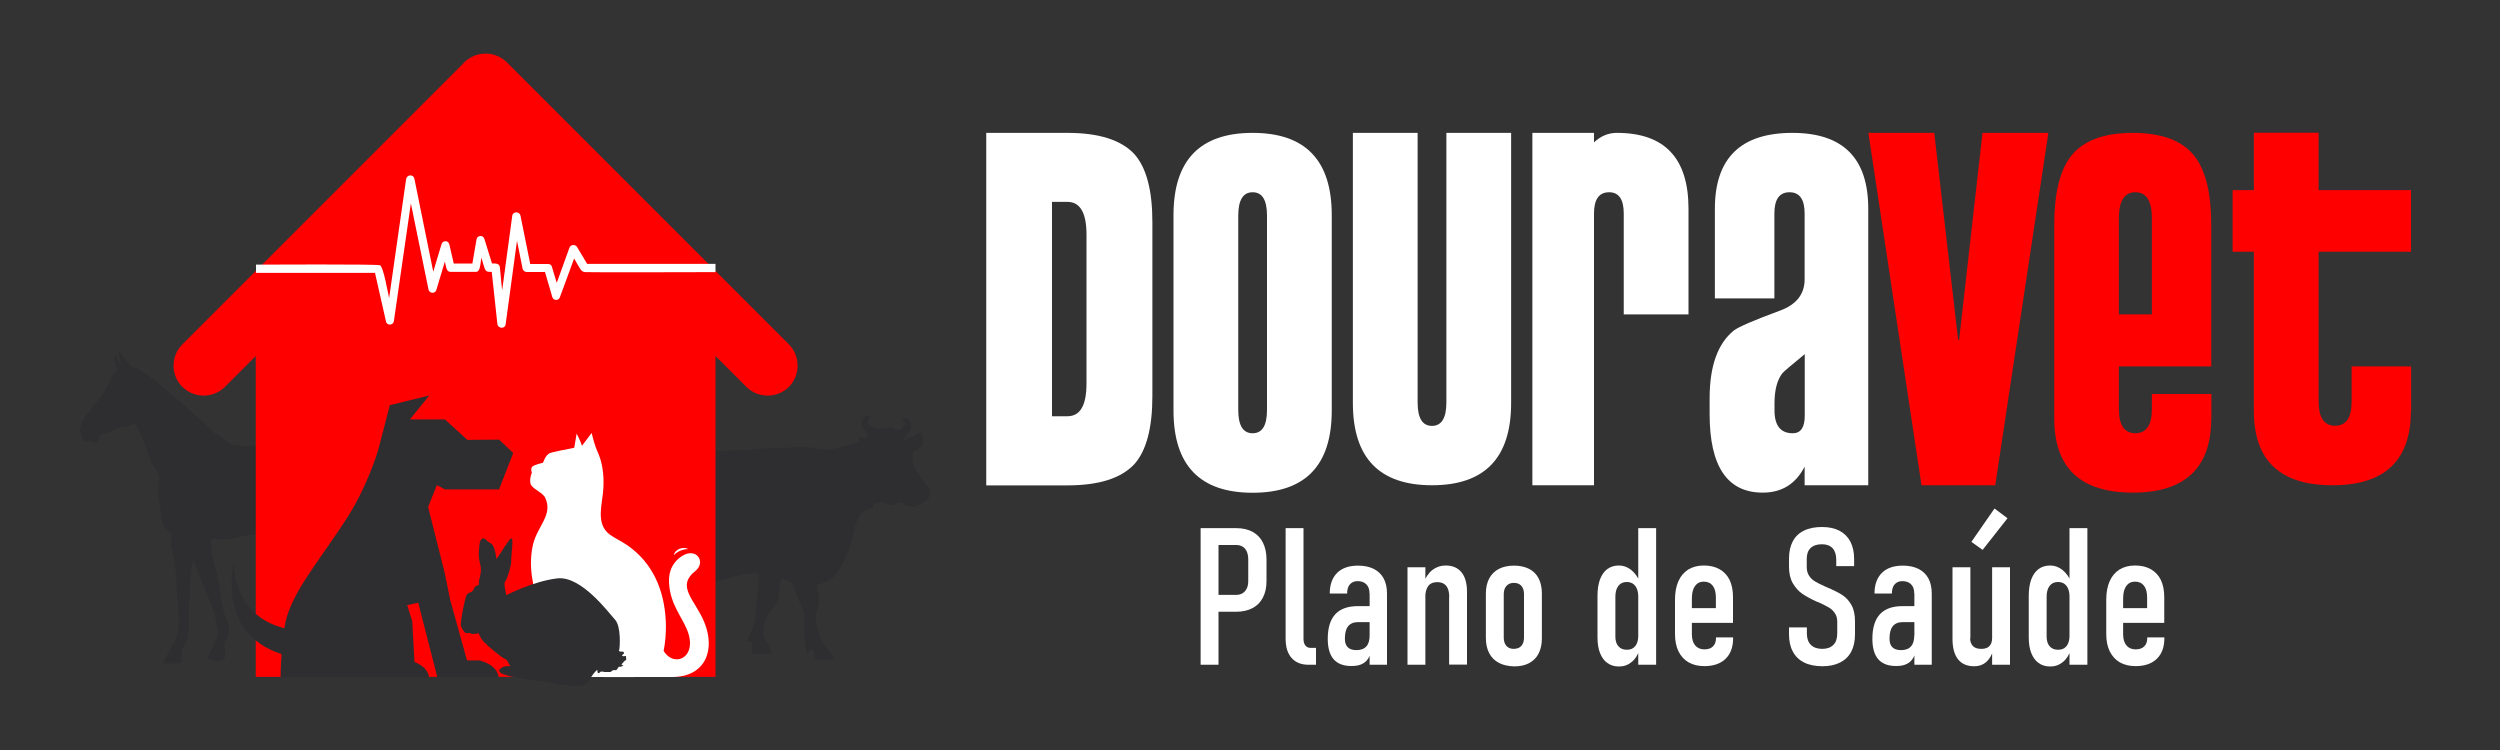 <?xml version="1.0" encoding="utf-8"?>
<!-- Generator: Adobe Illustrator 27.4.1, SVG Export Plug-In . SVG Version: 6.00 Build 0)  -->
<svg version="1.1" id="Camada_1" xmlns="http://www.w3.org/2000/svg" xmlns:xlink="http://www.w3.org/1999/xlink" x="0px" y="0px"
	 viewBox="0 0 200 60" style="enable-background:new 0 0 200 60;" xml:space="preserve">
<rect x="0" y="0" width="200" height="60" fill="#333333" stroke="none"/>
<style type="text/css">
	.st0{fill:#FFFFFF;}
	.st1{fill:#FF0000;}
	.st2{fill:#2E2E30;}
	.st3{fill-rule:evenodd;clip-rule:evenodd;fill:#FF0000;}
	.st4{fill-rule:evenodd;clip-rule:evenodd;fill:#FFFFFF;}
</style>
<g>
	<g>
		<path class="st0" d="M92.19,31.69c0,2.55-0.48,4.36-1.44,5.44c-1.05,1.13-2.83,1.7-5.35,1.7h-6.5V10.63h6.5
			c2.52,0,4.3,0.57,5.35,1.7c0.96,1.08,1.44,2.89,1.44,5.43V31.69z M86.92,30.67V18.78c0-1.76-0.51-2.63-1.53-2.63h-1.23V33.3h1.23
			C86.42,33.3,86.92,32.43,86.92,30.67z"/>
		<path class="st0" d="M106.54,32.84c0,4.39-2.11,6.58-6.33,6.58c-4.22,0-6.33-2.19-6.33-6.58V17.21c0-4.39,2.11-6.58,6.33-6.58
			c4.22,0,6.33,2.19,6.33,6.58V32.84z M101.36,32.79V17.25c0-1.25-0.38-1.87-1.15-1.87c-0.76,0-1.15,0.62-1.15,1.87v15.54
			c0,1.25,0.38,1.87,1.15,1.87C100.98,34.66,101.36,34.04,101.36,32.79z"/>
		<path class="st0" d="M120.89,32.24c0,4.39-2.11,6.58-6.33,6.58c-4.22,0-6.33-2.19-6.33-6.58V10.63h5.18V32.2
			c0,1.25,0.38,1.87,1.15,1.87c0.76,0,1.15-0.62,1.15-1.87V10.63h5.18V32.24z"/>
		<path class="st0" d="M127.52,38.82h-4.93V10.63h4.93v0.76c0.54-0.51,1.15-0.76,1.83-0.76c3.82,0,5.73,2.02,5.73,6.07v8.45h-5.18
			v-8.07c0-1.13-0.39-1.7-1.17-1.7c-0.81,0-1.21,0.57-1.21,1.7V38.82z"/>
		<path class="st0" d="M149.47,38.82h-5.1v-1.49c-0.71,1.39-1.83,2.08-3.35,2.08c-2.83,0-4.25-2.09-4.25-6.28v-1.27
			c0-2.58,0.65-4.39,1.95-5.43c0.37-0.28,1.59-0.81,3.65-1.57c1.33-0.48,2-1.32,2-2.51v-5.27c0-1.13-0.4-1.7-1.21-1.7
			c-0.81,0-1.21,0.57-1.21,1.7v6.79h-4.76V16.7c0-4.05,2.07-6.07,6.2-6.07c4.05,0,6.07,2.02,6.07,6.07V38.82z M144.38,33.26v-4.93
			c-1.11,0.91-1.71,1.42-1.79,1.53c-0.42,0.54-0.63,1.34-0.63,2.42v0.55c0,1.22,0.49,1.83,1.46,1.83
			C144.06,34.66,144.38,34.19,144.38,33.26z"/>
		<path class="st1" d="M163.87,10.63l-4.25,28.19h-5.9l-4.25-28.19h5.27l1.91,16.56h0.08l1.87-16.56H163.87z"/>
		<path class="st1" d="M176.9,33.47c0,3.96-2.1,5.94-6.28,5.94c-4.19,0-6.28-1.98-6.28-5.94v-15.5c0-2.43,0.42-4.23,1.27-5.39
			c0.96-1.3,2.63-1.95,5.01-1.95c2.38,0,4.05,0.65,5.01,1.95c0.85,1.16,1.27,2.96,1.27,5.39v11.34h-7.39v3.4
			c0,1.3,0.44,1.95,1.32,1.95c0.88,0,1.32-0.65,1.32-1.95v-1.19h4.76V33.47z M172.15,25.15v-7.69c0-1.39-0.44-2.08-1.32-2.08
			c-0.88,0-1.32,0.69-1.32,2.08v7.69H172.15z"/>
		<path class="st1" d="M192.87,32.88c0,3.96-2.1,5.94-6.28,5.94c-4.19,0-6.28-1.98-6.28-5.94V20.14h-1.7v-4.93h1.7v-4.59h5.18v4.59
			h7.39v4.93h-7.39v11.97c0,1.3,0.44,1.95,1.32,1.95c0.88,0,1.32-0.65,1.32-1.95v-2.8h4.76V32.88z"/>
	</g>
	<g>
		<path class="st0" d="M96.05,42.25h1.43v10.93h-1.43V42.25z M96.84,47.59h2.07c0.2,0,0.36-0.05,0.51-0.14
			c0.14-0.09,0.25-0.22,0.33-0.39c0.08-0.17,0.11-0.37,0.11-0.61v-1.68c0-0.25-0.04-0.46-0.11-0.63c-0.08-0.18-0.18-0.31-0.33-0.4
			c-0.14-0.09-0.31-0.14-0.51-0.14h-2.07v-1.35h2.04c0.52,0,0.96,0.1,1.32,0.29c0.36,0.2,0.64,0.48,0.83,0.86
			c0.19,0.38,0.29,0.83,0.29,1.35v1.74c0,0.52-0.1,0.96-0.29,1.32c-0.19,0.37-0.47,0.65-0.83,0.84c-0.36,0.19-0.8,0.29-1.31,0.29
			h-2.04V47.59z"/>
		<path class="st0" d="M104.28,51.11c0,0.23,0.05,0.4,0.15,0.53c0.1,0.13,0.24,0.19,0.42,0.19h0.43v1.35h-0.6
			c-0.58,0-1.03-0.18-1.35-0.54c-0.32-0.36-0.48-0.87-0.48-1.53v-8.86h1.43V51.11z"/>
		<path class="st0" d="M106.7,52.75c-0.32-0.36-0.48-0.91-0.48-1.64c0-0.88,0.2-1.53,0.6-1.97c0.4-0.43,1-0.65,1.81-0.65h1
			l0.11,1.28h-1.1c-0.35,0-0.61,0.11-0.79,0.33c-0.18,0.22-0.26,0.56-0.26,1c0,0.31,0.08,0.53,0.23,0.68
			c0.15,0.15,0.38,0.23,0.69,0.23c0.36,0,0.62-0.1,0.8-0.3c0.18-0.2,0.26-0.49,0.26-0.89l0.16,0.72c0,0.39-0.07,0.71-0.18,0.97
			c-0.12,0.26-0.29,0.45-0.53,0.58c-0.23,0.13-0.52,0.19-0.87,0.19C107.5,53.29,107.02,53.11,106.7,52.75z M109.56,47.48
			c0-0.32-0.08-0.56-0.25-0.73s-0.4-0.26-0.7-0.26c-0.27,0-0.47,0.09-0.62,0.26c-0.15,0.17-0.22,0.42-0.22,0.73h-1.39
			c0-0.71,0.2-1.26,0.59-1.65c0.4-0.39,0.95-0.58,1.68-0.58c0.49,0,0.9,0.09,1.25,0.26c0.35,0.18,0.61,0.43,0.79,0.76
			c0.18,0.33,0.27,0.74,0.27,1.21v5.7h-1.39V47.48z"/>
		<path class="st0" d="M112.6,45.38h1.43v7.8h-1.43V45.38z M115.94,47.77c0-0.4-0.08-0.7-0.24-0.9c-0.16-0.2-0.4-0.3-0.72-0.3
			c-0.32,0-0.56,0.1-0.72,0.31c-0.16,0.21-0.24,0.52-0.24,0.93l-0.16-1.12c0.18-0.49,0.42-0.85,0.73-1.09
			c0.31-0.24,0.66-0.36,1.06-0.36c0.55,0,0.97,0.18,1.27,0.54c0.29,0.36,0.44,0.88,0.44,1.56v5.83h-1.43V47.77z"/>
		<path class="st0" d="M119.91,53.03c-0.34-0.18-0.6-0.44-0.77-0.77c-0.18-0.34-0.27-0.75-0.27-1.22v-3.56
			c0-0.47,0.09-0.87,0.27-1.21c0.18-0.33,0.44-0.59,0.77-0.76c0.34-0.17,0.74-0.26,1.21-0.26c0.47,0,0.87,0.09,1.21,0.26
			c0.33,0.17,0.59,0.43,0.76,0.76c0.17,0.33,0.26,0.74,0.26,1.21v3.59c0,0.47-0.09,0.87-0.26,1.21c-0.17,0.34-0.43,0.59-0.76,0.77
			c-0.33,0.18-0.74,0.26-1.21,0.26C120.66,53.29,120.25,53.21,119.91,53.03z M121.71,51.67c0.14-0.16,0.21-0.38,0.21-0.67v-3.47
			c0-0.28-0.07-0.5-0.21-0.66c-0.14-0.16-0.34-0.24-0.6-0.24c-0.25,0-0.45,0.08-0.59,0.24c-0.15,0.16-0.22,0.38-0.22,0.66v3.47
			c0,0.29,0.07,0.51,0.21,0.67c0.14,0.16,0.34,0.24,0.6,0.24C121.37,51.9,121.57,51.83,121.71,51.67z"/>
		<path class="st0" d="M128.59,53.04c-0.26-0.18-0.45-0.45-0.59-0.8c-0.14-0.35-0.2-0.77-0.2-1.26v-3.33c0-0.51,0.07-0.94,0.2-1.3
			c0.14-0.36,0.33-0.64,0.59-0.83c0.26-0.19,0.57-0.28,0.93-0.28c0.36,0,0.68,0.12,0.98,0.36c0.3,0.24,0.54,0.58,0.72,1.01
			l-0.16,1.11c0-0.24-0.04-0.45-0.11-0.62s-0.18-0.31-0.31-0.4c-0.14-0.09-0.3-0.14-0.5-0.14c-0.29,0-0.51,0.1-0.67,0.31
			c-0.16,0.21-0.24,0.49-0.24,0.86v3.19c0,0.34,0.08,0.6,0.24,0.78c0.16,0.19,0.39,0.28,0.67,0.28c0.2,0,0.36-0.04,0.5-0.13
			c0.14-0.09,0.24-0.22,0.31-0.38c0.07-0.17,0.11-0.37,0.11-0.6l0.11,1.09c-0.14,0.43-0.35,0.77-0.64,1
			c-0.29,0.24-0.62,0.36-1.01,0.36C129.16,53.32,128.85,53.23,128.59,53.04z M131.06,42.25h1.43v10.93h-1.43V42.25z"/>
		<path class="st0" d="M135.09,52.99c-0.35-0.2-0.62-0.5-0.81-0.88c-0.19-0.39-0.28-0.85-0.28-1.4v-2.73c0-0.58,0.09-1.07,0.27-1.48
			c0.18-0.41,0.45-0.72,0.79-0.94c0.35-0.21,0.76-0.32,1.25-0.32c0.49,0,0.91,0.1,1.26,0.3c0.35,0.2,0.62,0.49,0.8,0.86
			c0.18,0.38,0.27,0.84,0.27,1.37v2.06h-3.65v-1.18h2.28v-0.85c0-0.41-0.08-0.72-0.25-0.94c-0.17-0.22-0.41-0.33-0.72-0.33
			c-0.3,0-0.53,0.12-0.7,0.35c-0.17,0.24-0.25,0.57-0.25,1.01v2.85c0,0.38,0.09,0.68,0.26,0.89c0.18,0.21,0.42,0.32,0.74,0.32
			c0.3,0,0.53-0.08,0.69-0.24c0.16-0.16,0.24-0.38,0.24-0.67v-0.05h1.37v0.05c0,0.72-0.2,1.27-0.6,1.66
			c-0.4,0.39-0.97,0.59-1.7,0.59C135.87,53.29,135.44,53.19,135.09,52.99z"/>
		<path class="st0" d="M144.33,53c-0.4-0.2-0.7-0.49-0.9-0.87c-0.21-0.38-0.31-0.85-0.31-1.4v-0.54h1.43v0.49
			c0,0.4,0.11,0.7,0.32,0.91c0.21,0.21,0.52,0.32,0.91,0.32c0.39,0,0.68-0.11,0.89-0.32c0.21-0.21,0.31-0.52,0.31-0.92v-0.95
			c0-0.27-0.07-0.49-0.2-0.68s-0.29-0.34-0.49-0.45c-0.2-0.12-0.47-0.25-0.81-0.41c-0.01-0.01-0.02-0.01-0.03-0.01
			c-0.01,0-0.02-0.01-0.03-0.01l-0.11-0.04c-0.46-0.21-0.84-0.42-1.13-0.62c-0.29-0.2-0.54-0.48-0.75-0.83
			c-0.21-0.36-0.31-0.81-0.31-1.35v-0.63c0-0.54,0.1-1,0.3-1.38c0.2-0.38,0.5-0.67,0.9-0.86c0.4-0.2,0.88-0.29,1.44-0.29
			c0.55,0,1.02,0.1,1.4,0.3c0.38,0.2,0.67,0.49,0.87,0.87c0.2,0.38,0.3,0.85,0.3,1.39v0.57h-1.43v-0.51c0-0.4-0.1-0.71-0.29-0.92
			c-0.2-0.21-0.48-0.32-0.85-0.32c-0.4,0-0.7,0.1-0.91,0.3c-0.21,0.2-0.31,0.49-0.31,0.86v0.68c0,0.28,0.07,0.51,0.2,0.7
			c0.13,0.19,0.29,0.34,0.49,0.45c0.2,0.12,0.46,0.25,0.8,0.4c0.03,0.02,0.07,0.03,0.1,0.04c0.03,0.02,0.06,0.03,0.1,0.05
			c0.03,0.01,0.05,0.02,0.08,0.03c0.03,0.01,0.05,0.02,0.08,0.03c0.44,0.2,0.79,0.38,1.05,0.56s0.49,0.43,0.68,0.77
			c0.19,0.34,0.28,0.77,0.28,1.32v1c0,0.55-0.1,1.02-0.3,1.4c-0.2,0.38-0.5,0.67-0.89,0.87c-0.39,0.2-0.87,0.3-1.43,0.3
			C145.21,53.29,144.72,53.2,144.33,53z"/>
		<path class="st0" d="M150.27,52.75c-0.32-0.36-0.48-0.91-0.48-1.64c0-0.88,0.2-1.53,0.6-1.97c0.4-0.43,1-0.65,1.81-0.65h1
			l0.11,1.28h-1.1c-0.35,0-0.61,0.11-0.79,0.33c-0.18,0.22-0.26,0.56-0.26,1c0,0.31,0.08,0.53,0.23,0.68
			c0.15,0.15,0.38,0.23,0.69,0.23c0.36,0,0.62-0.1,0.8-0.3c0.18-0.2,0.26-0.49,0.26-0.89l0.16,0.72c0,0.39-0.07,0.71-0.18,0.97
			c-0.12,0.26-0.29,0.45-0.53,0.58c-0.23,0.13-0.52,0.19-0.87,0.19C151.08,53.29,150.59,53.11,150.27,52.75z M153.14,47.48
			c0-0.32-0.08-0.56-0.25-0.73c-0.17-0.17-0.4-0.26-0.7-0.26c-0.27,0-0.47,0.09-0.62,0.26c-0.15,0.17-0.22,0.42-0.22,0.73h-1.39
			c0-0.71,0.2-1.26,0.59-1.65c0.4-0.39,0.95-0.58,1.68-0.58c0.49,0,0.9,0.09,1.25,0.26c0.35,0.18,0.61,0.43,0.79,0.76
			c0.18,0.33,0.27,0.74,0.27,1.21v5.7h-1.39V47.48z"/>
		<path class="st0" d="M157.61,51.05c0,0.28,0.08,0.49,0.23,0.64c0.15,0.15,0.37,0.22,0.66,0.22c0.29,0,0.51-0.07,0.65-0.22
			c0.15-0.15,0.22-0.37,0.22-0.67l0.11,0.96c-0.14,0.44-0.34,0.77-0.59,0.99c-0.26,0.22-0.57,0.33-0.95,0.33
			c-0.58,0-1.01-0.19-1.3-0.56c-0.29-0.37-0.44-0.91-0.44-1.63v-5.73h1.43V51.05z M157.71,43.35l1.85-2.67l1.04,0.78l-1.99,2.53
			L157.71,43.35z M159.37,45.38h1.43v7.8h-1.43V45.38z"/>
		<path class="st0" d="M163.09,53.04c-0.26-0.18-0.45-0.45-0.59-0.8c-0.14-0.35-0.2-0.77-0.2-1.26v-3.33c0-0.51,0.07-0.94,0.2-1.3
			c0.14-0.36,0.33-0.64,0.59-0.83c0.26-0.19,0.57-0.28,0.93-0.28c0.36,0,0.68,0.12,0.98,0.36c0.3,0.24,0.54,0.58,0.72,1.01
			l-0.16,1.11c0-0.24-0.04-0.45-0.11-0.62c-0.07-0.18-0.18-0.31-0.31-0.4c-0.14-0.09-0.3-0.14-0.5-0.14c-0.29,0-0.51,0.1-0.67,0.31
			c-0.16,0.21-0.24,0.49-0.24,0.86v3.19c0,0.34,0.08,0.6,0.24,0.78c0.16,0.19,0.39,0.28,0.67,0.28c0.2,0,0.36-0.04,0.5-0.13
			c0.14-0.09,0.24-0.22,0.31-0.38c0.07-0.17,0.11-0.37,0.11-0.6l0.11,1.09c-0.14,0.43-0.35,0.77-0.64,1
			c-0.29,0.24-0.62,0.36-1.01,0.36C163.66,53.32,163.35,53.23,163.09,53.04z M165.56,42.25h1.43v10.93h-1.43V42.25z"/>
		<path class="st0" d="M169.59,52.99c-0.35-0.2-0.62-0.5-0.81-0.88c-0.19-0.39-0.28-0.85-0.28-1.4v-2.73c0-0.58,0.09-1.07,0.27-1.48
			c0.18-0.41,0.45-0.72,0.79-0.94c0.35-0.21,0.76-0.32,1.25-0.32c0.49,0,0.91,0.1,1.26,0.3c0.35,0.2,0.62,0.49,0.8,0.86
			c0.18,0.38,0.27,0.84,0.27,1.37v2.06h-3.65v-1.18h2.28v-0.85c0-0.41-0.08-0.72-0.25-0.94c-0.17-0.22-0.41-0.33-0.72-0.33
			c-0.3,0-0.53,0.12-0.7,0.35c-0.17,0.24-0.25,0.57-0.25,1.01v2.85c0,0.38,0.09,0.68,0.26,0.89c0.18,0.21,0.42,0.32,0.74,0.32
			c0.3,0,0.53-0.08,0.69-0.24c0.16-0.16,0.24-0.38,0.24-0.67v-0.05h1.37v0.05c0,0.72-0.2,1.27-0.6,1.66
			c-0.4,0.39-0.97,0.59-1.7,0.59C170.37,53.29,169.94,53.19,169.59,52.99z"/>
	</g>
	<path class="st2" d="M29.84,52.38c-0.06,0.08-0.09,0.3-0.16,0.35c-0.23,0.15-0.92,0.31-1.38,0.11c-0.46-0.19,0.43-1.04,0.43-1.04
		l0.39-0.66l0-1.09c0,0-0.37-2.59-0.39-2.83c-0.03-0.24-0.27-0.67-0.32-1.06c-0.05-0.39-0.3-0.59-0.41-0.78
		c-0.12-0.19-0.24-0.51-0.37-0.86c0.03,0.39,0.06,0.77,0.05,0.85c-0.02,0.16,0.18,0.33,0.18,0.66c0,0.07-0.18,0.53-0.22,0.67
		c-0.22,0.7-0.42,2.95-0.42,2.95s0,1.05-0.15,1.33c-0.13,0.26-0.72,0.59-0.74,0.81c-0.02,0.22,0.05,0.1,0.07,0.17
		c0.02,0.09,0.01,0.3-0.1,0.5c-0.11,0.2-1.23,0.03-1.25-0.01c-0.03-0.04-0.08-0.07-0.09-0.1c-0.03-0.23,0.38-0.63,0.45-0.75
		c0.08-0.12,0.47-0.54,0.54-0.66c0.08-0.12,0.14-0.26,0.15-0.48c0.01-0.22,0.22-0.91,0.25-1.06c0.02-0.15,0.2-1.11,0.2-1.56
		c0-0.45-0.11-0.9-0.18-1.17c-0.08-0.27-0.08-0.73-0.09-0.94c-0.01-0.21-0.2-0.54-0.36-1.48c-0.16-0.94-0.72-2.38-0.78-2.65
		c-0.03-0.14-0.23-0.49-0.4-0.78c-0.98,0.45-3.17,1.79-3.97,1.87c-1.01,0.11-1.68,0.28-2.15,0.4c-0.28,0.07-1.1,0.06-1.76,0.03
		c0.03,0.36,0.06,0.76,0.06,0.86c0,0.21,0.26,1.29,0.26,1.29s0.31,1.17,0.31,1.24c0,0.07,0.18,1.13,0.23,1.63
		c0.05,0.51,0.39,1.41,0.53,1.73c0.13,0.33,0.08,0.87,0,0.99c-0.07,0.12-0.34,0.6-0.31,0.72c0.03,0.12,0.06,0.67,0.06,0.67
		s0.15,0.31-0.2,0.53c-0.35,0.22-1.07,0.08-1.21-0.19c0,0,0.16-0.25,0.8-1.62c0.13-0.28-0.05-0.93-0.13-1.41
		c-0.08-0.48-0.32-1.02-0.42-1.32c-0.1-0.3-1.37-3.41-1.37-3.41l-0.03-0.07c-0.16,1.01-0.31,2.18-0.19,2.52c0,0,0.02,0.13-0.02,0.4
		c-0.04,0.27-0.14,0.54-0.12,0.73c0.01,0.19,0.01,1.95,0.01,1.95s-0.09,0.15-0.09,0.27c0,0.12,0.09,0.19-0.01,0.43
		c-0.1,0.24-0.46,0.9-0.49,1.08c-0.02,0.18,0.08,0.39,0.03,0.45c-0.05,0.06,0.01,0.39-0.08,0.44c-0.09,0.05-1.33,0.15-1.45-0.04
		l0.87-1.52c0.02-0.08,0.39-0.66,0.4-1.6c0.01-0.94-0.06-1.39-0.06-1.39s-0.14-1.09-0.11-1.36c0.04-0.27-0.1-1.99-0.23-2.41
		c-0.13-0.42-0.19-0.96-0.23-1.14c-0.04-0.18,0.14-0.69,0.03-0.85c-0.1-0.16-0.23-0.24-0.54-0.57c-0.17-0.18-0.23-0.43-0.3-1.13
		c-0.07-0.7-0.08-0.48-0.17-1.06c-0.06-0.42-0.03-1.33,0.06-1.68c0.09-0.34-0.52-1.01-0.65-1.31c-0.13-0.3-0.67-1.82-0.69-1.88
		c-0.03-0.06-0.51-1.21-0.68-1.21c-0.16,0-0.38,0.2-0.61,0.26c-0.23,0.06-0.62,0.05-0.62,0.05S9,34.5,8.68,34.58
		c-0.32,0.08-0.54,0.15-0.62,0.2c-0.08,0.05-0.12,0.39-0.21,0.5c-0.09,0.11-0.19,0.11-0.27,0.11c-0.08,0-0.25-0.06-0.38-0.1
		c-0.13-0.04,0.06-0.2-0.03-0.19c-0.09,0,0,0.09-0.1,0.15c-0.1,0.06-0.23,0.03-0.35,0c-0.13-0.03-0.14-0.16-0.14-0.16
		s-0.01-0.22-0.1-0.39c-0.09-0.16-0.18-0.36-0.12-0.42c0.06-0.06,0.1-0.15,0.1-0.15s-0.01-0.15,0.05-0.31
		c0.06-0.17,0.43-0.71,0.57-0.84c0.14-0.14,0.19-0.2,0.3-0.39c0.11-0.2,0.89-1.05,1.09-1.52c0.12-0.28,0.37-0.62,0.55-0.84
		c0,0,0,0,0,0c-0.33,0.15-0.13-0.03,0.16-0.4c0.15-0.19,0.18-0.23,0.21-0.26c-0.29-0.46-0.21-0.97-0.21-0.97s0.06-0.33,0.14,0
		c0.06,0.24,0.26,0.5,0.37,0.63c-0.04-0.17-0.12-0.53-0.2-1.22c0,0,0.2,0.39,0.69,0.92c0.15,0.17,0.24,0.31,0.32,0.43
		c0.02,0,0.05,0,0.08,0c0,0,0,0-0.01,0c0,0,0.01,0,0.01,0c0.19,0.01,0.5,0.08,0.77,0.34c1.17,0.65,5.76,4.85,5.76,4.85l0.02,0.09
		c0.37,0.09,1.2,0.91,1.61,0.98c0.42,0.07,2.87,0.09,3.54-0.19c0.67-0.27,1.9-0.64,1.9-0.64s0.81-0.42,1.34-0.29
		c0.53,0.13,3,0.91,3.13,1.06c0.01,0.01,0.02,0.02,0.02,0.03c0.18-0.02,0.49,0,0.74,0.39c0.37,0.58,0.74,0.98,0.84,2.3
		c0.1,1.31-0.27,1.93-0.23,2.77c0.05,0.84-0.08,1.2,0.1,2.99c0.09,0.95,0.13,2.05,0.14,2.87c0.01,0.74-0.26-0.85-0.26-0.85
		l0.02,1.47l-0.36-2.7l0.3,2.92l-0.34-0.81c0.01,0.08,0.01,0.15,0.02,0.23l0.34,0.91l-0.31-0.63c0.1,1.12,0.23,2.31,0.32,2.45
		c0.17,0.27,0.17,0.99,0.16,1.05c-0.06,0.23-0.38,0.53-0.38,0.8C29.78,52.02,29.9,52.31,29.84,52.38z"/>
	<path class="st2" d="M49.36,35.74c0.03-0.01,0.07-0.01,0.13,0.01c0.24,0.07,4.56,0.46,4.87,0.46c0.31,0,2.99-0.05,3.28-0.14
		c0.07-0.02,0.37-0.02,0.79-0.01l1.48-0.08c0.8-0.08,1.69-0.17,2.65-0.14l0.95-0.05c1.38-0.25,2.03,0.42,3.35,0.08
		c0.98-0.25,1.61-0.44,1.9-0.54c-0.08-0.22,0-0.52,0.1-0.4c0.05,0.06,0.19,0.1,0.36,0.13c0.08-0.06,0.16-0.12,0.26-0.19
		c-0.26-0.34-0.54-0.75-0.57-0.86c-0.05-0.2,0.13-0.59,0.29-0.69c0.08-0.05,0.34-0.16,0.39-0.07c0.08,0.13-0.21,0.38-0.2,0.56
		c0.02,0.18,0.6,0.43,0.8,0.53c0.02,0.01,0.03,0.02,0.04,0.03c0.15-0.08,0.29-0.14,0.38-0.15c0.39-0.02,0.8,0,0.8,0h-0.1l0.36,0.19
		h0.2c0.14-0.08,0.31-0.2,0.54-0.39c0.14-0.12-0.28-0.44-0.2-0.56c0.06-0.08,0.31,0.02,0.4,0.07c0.16,0.1,0.34,0.49,0.29,0.69
		c-0.03,0.12-0.35,0.58-0.63,0.93c0.02,0.02,0.04,0.04,0.06,0.06c0.08-0.05,0.18-0.1,0.29-0.14c0.36-0.14,0.46-0.1,0.68-0.31
		c0.22-0.22,0.43-0.12,0.43,0c0,0.12,0.27,0.39,0,0.84c-0.27,0.46-0.68,0.51-0.68,0.51c-0.02,0.19-0.07,0.58,0,0.96
		c0.07,0.39,0.89,1.54,1.18,1.86c0.29,0.31,0.14,0.65,0.12,0.8c-0.02,0.14-0.58,0.53-0.58,0.53s-0.51,0.24-0.65,0.29
		c-0.14,0.05-0.82-0.14-0.89-0.27c-0.07-0.12-0.43-0.05-0.6,0.02c-0.17,0.07-0.24,0.17-0.55,0.07c-0.31-0.1-0.46-0.22-0.55-0.22
		c-0.1,0,0.07,0.02-0.19,0.1c-0.27,0.07-0.41,0-0.43,0.1c-0.02,0.1-0.02,0.31-0.1,0.31c-0.07,0-0.39,0.06-0.51,0.12
		c-0.49,0.26-0.77,0.65-1.04,1.98c-0.27,1.33-0.94,2.6-1.21,2.94c-0.17,0.22-0.58,0.9-1.69,1.05c0.01,0.17,0.02,0.31,0.03,0.39
		c0.05,0.41,0.17,0.75,0.12,1.09c-0.05,0.34-0.29,0.96-0.27,1.08c0.02,0.12,0.14,1.71,0.87,2.53c0.72,0.82,0.56,0.58,0.72,0.82
		c-0.01-0.02-0.58,0.27-1.59,0.08L65,51.98c-0.13-0.03-0.34,0.29-0.48,0.22l-0.14-1.04l-0.07-1.25c0,0,0.05-0.94,0-0.99
		c-0.03-0.03-0.53-1.17-1.02-2.38c-0.15-0.04-0.3-0.09-0.46-0.15c-0.1-0.04-0.2-0.07-0.3-0.1c-0.09,0.28-0.17,0.57-0.19,0.77
		c-0.04,0.49-0.09,0.87-0.18,1.05c-0.09,0.18-0.83,1.25-0.83,1.25s-0.44,1.32-0.13,1.81c0.49,0.77,0.57,1.14,0.57,1.14H60.2
		l-0.05-0.58c0,0,0-0.09,0-0.29c0-0.2-0.33-0.02-0.38-0.11c-0.05-0.09,0.58-1.23,0.65-1.93c0.06-0.55,0.23-2.6,0.31-3.49
		c-1.53-0.13-2.33,0.44-3.71,0.62c-1.9,0.24-1.16,0.51-1.49,0.43c-0.34-0.07-3.54-1.49-3.76-1.57c0,0,0,0-0.01,0
		c-0.2-0.07,0.17,0-0.21,0.24c-0.22,0.14-0.48,0.28-0.66,0.42c-0.13,0.11-0.22,0.22-0.21,0.33c0.02,0.27,0.22,0.94,0.1,1.09
		c-0.02,0.02-0.04,0.02-0.07,0.02l0.08,1.41c0,0,0.55,1.68,1.35,2.37c1.1,0.94,1.15,1.34,1.15,1.34h-1.66c0,0-0.05-0.71-0.27-0.69
		c-0.22,0.02-0.27,0.24-0.33,0.07c-0.05-0.16-1.95-4.03-2.44-4.29c-0.33-0.17-0.15-0.48-0.04-0.82c-0.19-0.09-0.39-0.2-0.42-0.28
		c0-0.01-0.01-0.02-0.02-0.03c-0.08,0.17-0.16,0.33-0.23,0.44c-0.29,0.48-0.36,0.63-0.36,0.63s-0.51,1.35-0.58,1.52
		c-0.07,0.17-0.17,2.68,0.46,3.16c0.63,0.48,0.65,0.82,0.65,0.82h-1.74c0,0-0.22-0.36-0.19-0.53c0.02-0.17,0.1-0.36,0.1-0.36H45.9
		c0,0-0.41-4.17-0.39-4.75c0.02-0.58-0.32,0.07-0.16-0.41c0.16-0.48,0.43-0.89,0.64-1.54c0.11-0.34,0.19-0.89,0.24-1.39
		c-0.1-0.14-0.16-0.26-0.19-0.33c-0.15-0.42-0.6-3.33-0.63-4.16c-0.1,0.34-0.13,0.67-0.1,0.94c0.1,0.9-0.28,1.95-0.39,2.68
		c-0.11,0.72,0.14,1.16,0.14,1.16l-0.47,1.7l-0.07,0.94l-0.25-0.36l-0.03,0.23l-0.39,0.53l0.35-1.53l-0.16,0.62l-0.18,0.69
		c0,0,0.13-0.8,0.02-1.75c-0.11-0.96,0.22-2.15,0.58-3.09c0.36-0.94,0.22-1.41,0.29-3.25c0.07-1.84,0.76-2.42,1.45-3.01
		C46.78,35.6,48.82,35.71,49.36,35.74z"/>
	<g>
		<polygon class="st3" points="20.46,24.38 38.2,7.62 57.24,24.38 57.24,54.15 20.46,54.15 		"/>
		<path class="st3" d="M14.59,27.55L37.05,5.09c0.03-0.03,0.06-0.07,0.09-0.1l0,0c0.45-0.45,1.05-0.69,1.65-0.7l0.05,0h0.01l0.05,0
			c0.6,0.01,1.19,0.25,1.65,0.7l0,0c0.03,0.03,0.06,0.07,0.1,0.1l22.46,22.46c0.93,0.93,0.93,2.47,0,3.4v0
			c-0.94,0.93-2.47,0.93-3.4,0L38.85,10.09L17.99,30.95c-0.93,0.93-2.46,0.93-3.4,0v0C13.65,30.02,13.65,28.49,14.59,27.55z"/>
	</g>
	<path class="st4" d="M40.17,23.24l0.81-5.98c0.05-0.35,0.58-0.38,0.66,0l0.78,3.86h1.44c0.15,0,0.28,0.1,0.3,0.25l0.38,1.26
		l1.01-2.8c0.1-0.28,0.45-0.3,0.61-0.08l0.81,1.36h10.27v0.66c-0.43,0-10.22,0.03-10.4,0c-0.38-0.03-0.38-0.2-0.91-1.09l-1.14,3.1
		c-0.1,0.3-0.53,0.28-0.61-0.03l-0.58-1.99h-1.46c-0.15,0-0.28-0.1-0.33-0.25l-0.45-2.25l-0.91,6.69c-0.05,0.38-0.61,0.35-0.66-0.03
		l-0.45-4.17c-0.58,0-0.48,0-0.83-1.14c-0.1,0.58-0.08,1.14-0.45,1.14h-2.02c-0.35,0-0.35-0.43-0.45-0.83l-0.68,2.27
		c-0.1,0.33-0.56,0.3-0.63-0.03l-1.41-6.89l-1.36,9.42c-0.05,0.35-0.56,0.38-0.63,0.03l-0.88-3.89h-9.52v-0.66
		c0.4,0,9.69-0.05,9.92,0.05c0.28,0.13,0.63,2.22,0.73,2.62l1.36-9.52c0.08-0.38,0.58-0.38,0.66-0.03l1.51,7.45l0.66-2.2
		c0.1-0.33,0.56-0.33,0.63,0.03l0.35,1.51h1.49l0.33-1.92c0.05-0.35,0.53-0.38,0.63-0.05l0.61,1.97c0.23,0,0.58-0.05,0.63,0.3
		L40.17,23.24z"/>
	<path class="st2" d="M39.92,39.16l1.14-2.92l-1.13-1.07l-2.54,0.02l-1.8-1.64H32.8l1.54-1.91l-3.15,0.77l-0.91,3.49l0,0
		c-0.49,1.72-1.54,4-2.38,5.32c-2.44,3.82-4.79,6.36-5.15,9.04c-1.59-0.4-3.94-1.62-4.03-5.31c0,0-1.49,5.68,3.81,7.38
		c-0.09,1.15-0.08,1.84-0.08,1.84h7.94h2.83h1.1c-0.09-0.69-0.73-1.04-1.16-1.21l-0.18-3.25l-0.4-1.3l0.88-0.19l1.52,5.94h0.98h1.7
		h2.23c-0.14-1.05-1.56-1.33-1.56-1.33h-0.97l-1.35-4.86l-0.43-2.13l-1.33-5.28l0.7-1.75l0.64,0.34H39.92z"/>
	<path class="st0" d="M43.62,39.83c-0.19-0.44-1.08-0.73-1.18-1.14c-0.1-0.4,0.11-0.89,0.11-0.89s-0.13-0.29,0.03-0.46
		c0.16-0.17,0.86-0.32,0.86-0.32s0.21-0.64,0.54-0.77c0.22-0.09,1.29-0.3,1.96-0.43c0.05-0.27,0.11-0.65,0.19-1.13
		c0,0,0.28,0.52,0.43,0.97l0.77-1.02c0.13,0.44,0.19,0.89,0.54,1.65c0.3,0.73,0.46,1.59,0.4,2.76c-0.05,1.21-0.68,2.84,0.52,3.72
		c0.36,0.27,0.85,0.48,1.41,0.86c2.02,1.4,2.94,3.59,3.06,6.01c0.05,0.99-0.05,1.84-0.17,2.43c0.86,1.41,2.78,0.51,1.87-1.7
		c-0.43-1.05-1.31-2.02-1.43-3.63c-0.1-1.22,0.47-1.89,0.99-2.23c1.18-0.79,1.99,0.45,1.12,1.16c-1.6,1.25-0.03,2.31,0.7,4.1
		c0.92,2.22,0.1,4.39-2.58,4.39c-2.82,0.01-5.64,0-8.48,0c-0.24,0-0.49,0.03-0.47-0.28c0.03-0.3,0.36-0.89,1.14-0.87
		c0.61,0.02,1.04,0.07,1.53-0.03c-0.46-0.26-1.13-0.82-1.61-2.1c-0.49-1.31,0.29-2.28,0.96-2.83c-1.83,0.85-1.52,2.62-1.47,3.44
		c0.03,0.42-0.58,0.86-0.77,1.67c-0.18,0.8-0.51,0.95-0.55,0.97c-0.05,0.01-0.6,0.07-1.11-0.01c-0.51-0.09-0.65-0.55-0.47-0.86
		c0.19-0.3,0.88-0.18,0.88-0.18s0.4-0.92,0.37-2.33c-0.01-0.76-0.2-1.31-0.46-1.99c-0.69-1.89-0.99-3.58-0.6-5.24
		C43.02,42.06,44.25,41.17,43.62,39.83z M55.06,43.93c-0.45-0.26-1.09,0.05-1.16,0.49C54.15,44.15,54.59,43.92,55.06,43.93z"/>
	<path class="st2" d="M50.07,52.82c-0.06-0.03-0.26,0.23-0.26,0.23l-0.1,0.11l0.16,0.09l-0.2,0.09h-0.16l-0.2,0.27h-0.14h-0.12
		l-0.21,0.15h-0.47c0,0-0.29-0.08-0.35,0c-0.06,0.08-0.18,0.16-0.22,0c-0.01-0.05-0.02-0.12-0.02-0.18
		c-0.16,0.14-0.41,0.4-0.63,0.85c-0.35,0.71-1.9,0.41-3.14,0.18c-1.24-0.24-0.86-0.06-2.81-0.43c-1.94-0.37-1.13-0.72-0.94-0.83
		c0.19-0.11,0.63,0,0.55-0.09c-0.19-0.23-0.16-0.45-0.42-0.55c-0.26-0.1-1.29-0.96-1.64-1.32c-0.35-0.35-0.45-0.73-0.45-0.73
		s0,0-0.33,0.05c-0.33,0.05-0.35-0.07-0.35-0.07s-0.24,0.02-0.35,0c-0.12-0.02-0.29-0.31-0.39-0.55c-0.1-0.24,0.33-2.31,0.45-2.49
		c0.12-0.18,0.26-0.18,0.4-0.26c0.14-0.08,0.19-0.27,0.25-0.37c0.03-0.06,0.16-0.11,0.33-0.19V46.5c0,0,0.18-0.59,0.16-1
		c-0.02-0.41-0.2-0.67-0.16-1.37c0.04-0.71,0.09-1.04,0.37-1.06c0.12-0.01,0.29,0.22,0.39,0.28c0.23,0.13,0.42,0.18,0.57,0.9
		c0.02,0.11,0.05,0.28,0.07,0.47c0.03-0.05,0.06-0.09,0.09-0.12c0.18-0.2,0.88-1.45,1.1-1.53c0.22-0.08-0.02,1.35,0,1.77
		c0.02,0.41-0.37,1.61-0.5,1.71c-0.13,0.1,0.11,1.06,0.11,1.06s2.16-1.12,4.08-1.34c1.92-0.22,4.1,2.75,4.61,3.3
		c0.51,0.55,0.39,2.28,0.33,2.45c0,0.01-0.01,0.03-0.03,0.05c0.07,0.04,0.14,0.07,0.21,0.06c0.22-0.04,0.24,0.14,0.18,0.18
		c-0.06,0.04-0.16,0.1-0.1,0.16c0.06,0.06,0.28,0,0.28,0S50.13,52.85,50.07,52.82z"/>
</g>
</svg>
